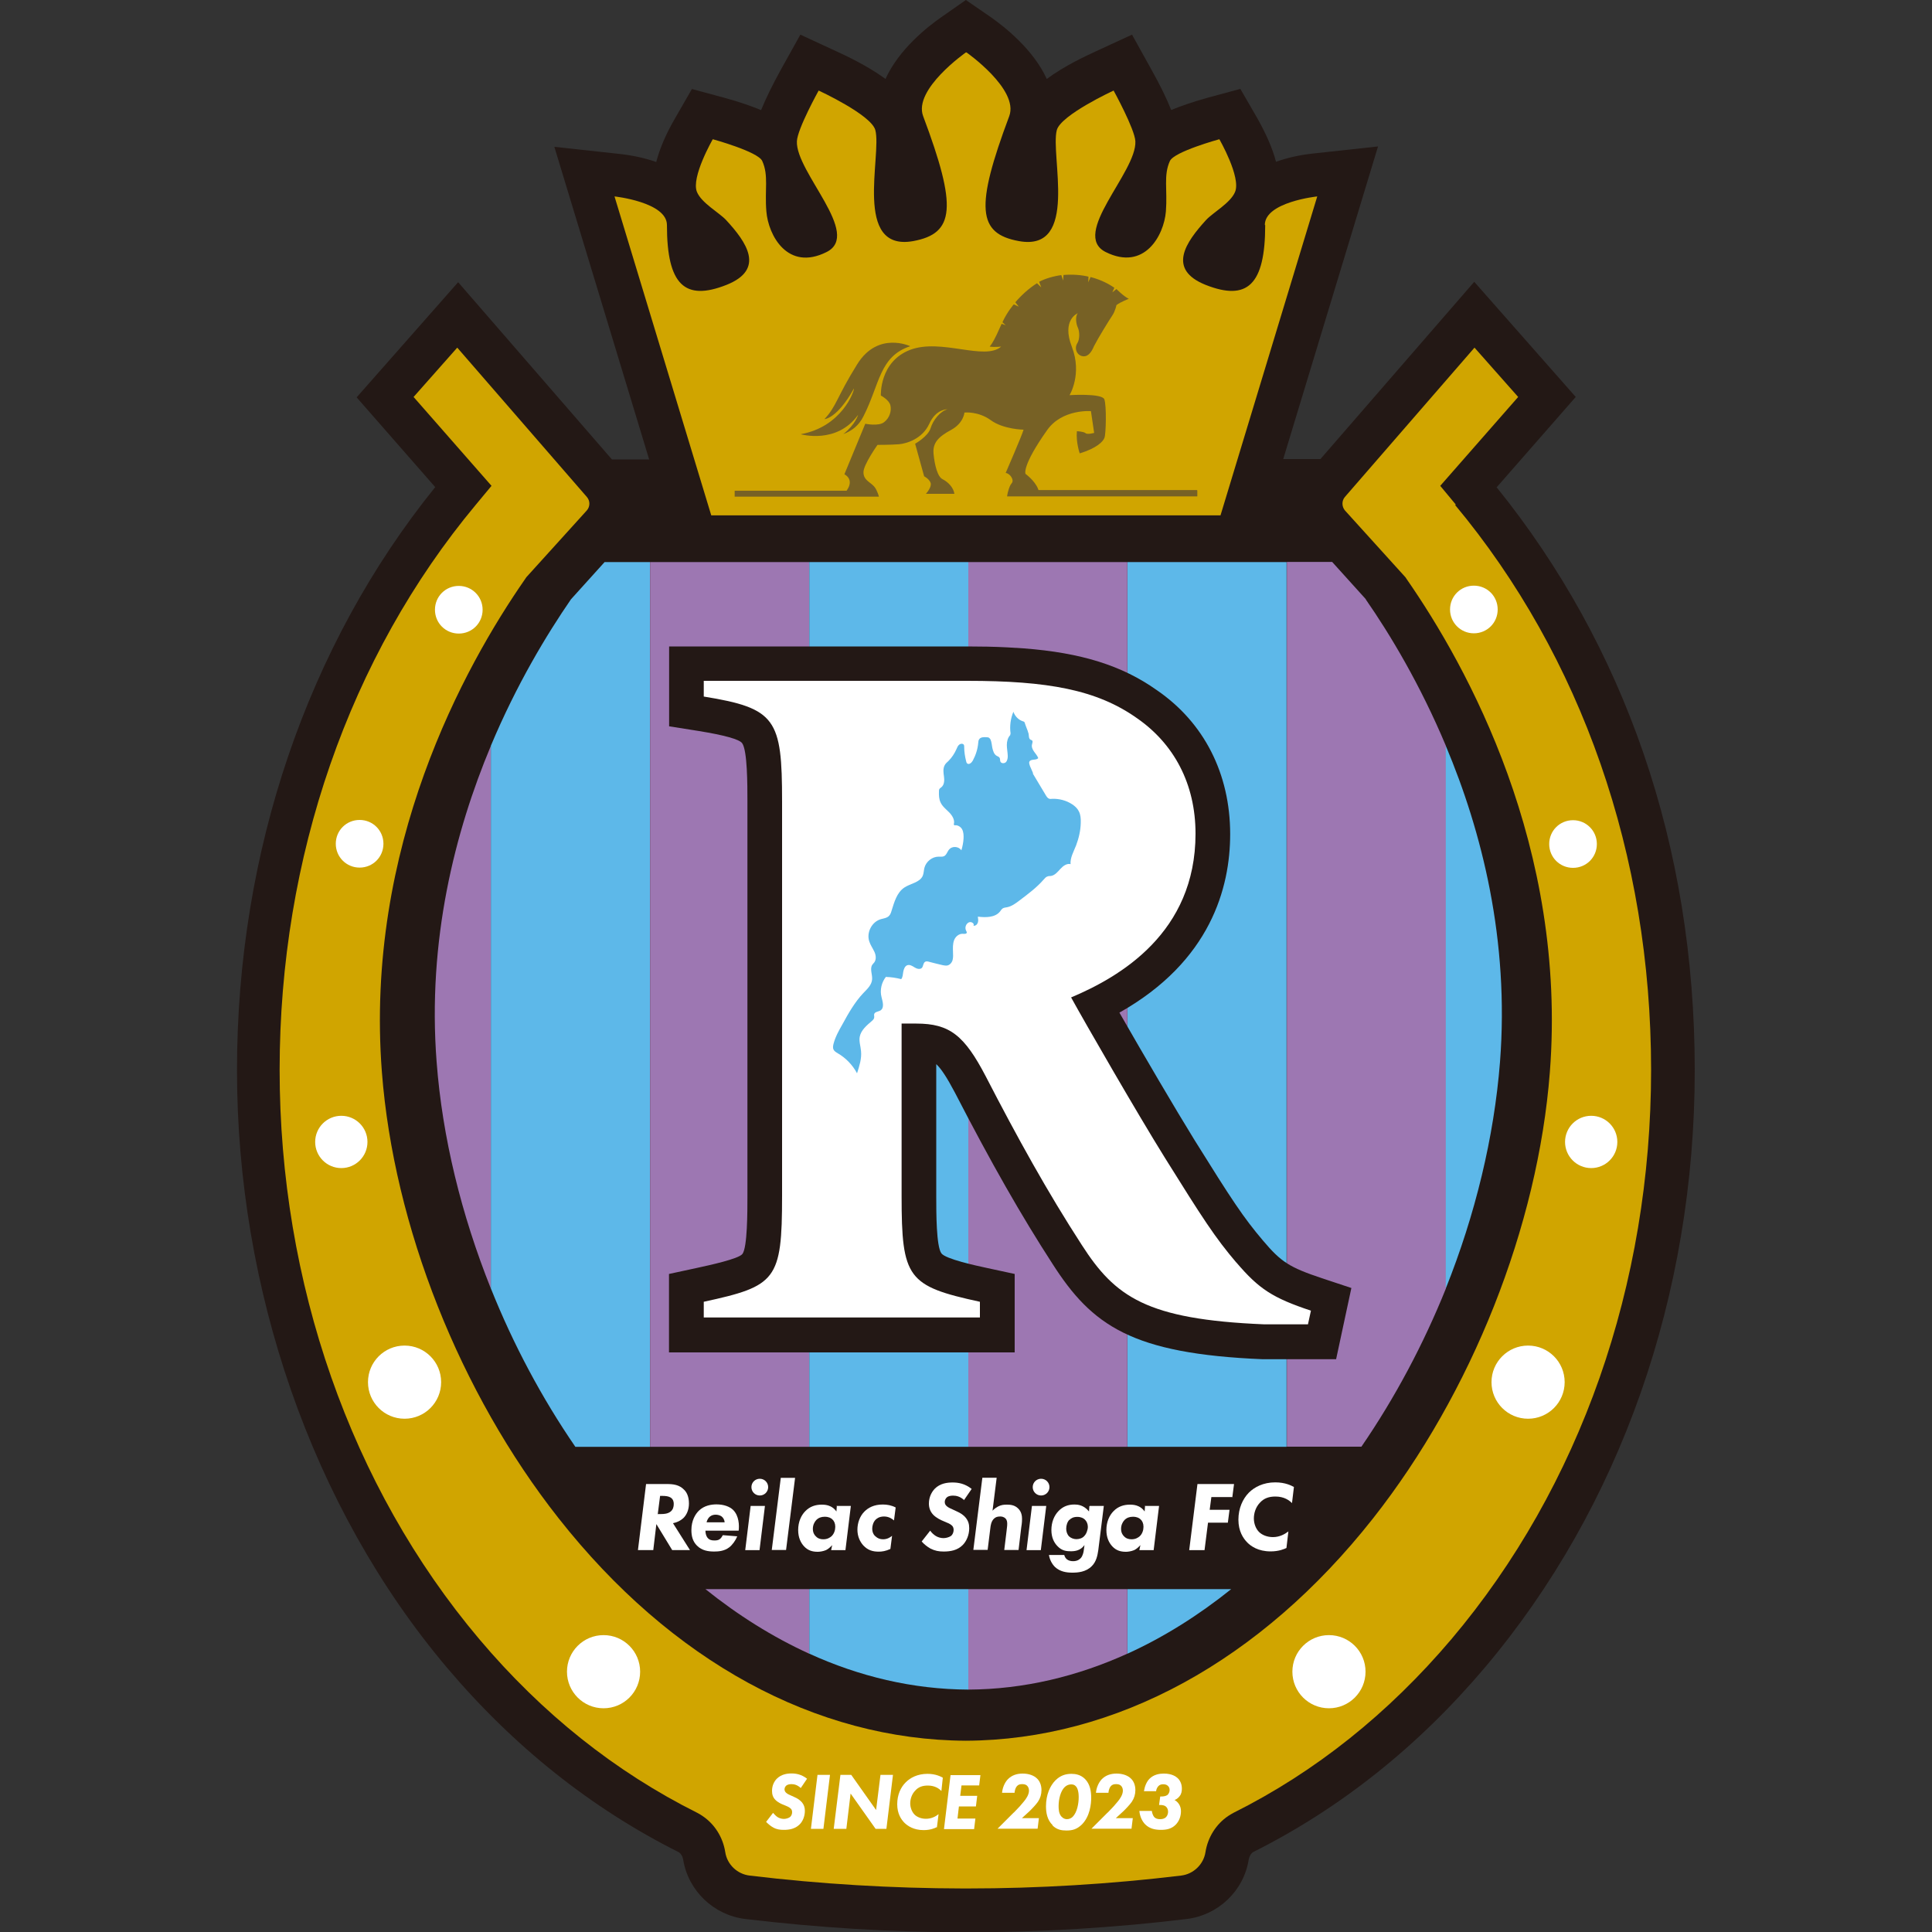 <?xml version="1.0" encoding="UTF-8"?>
<svg id="_レイヤー_1" xmlns="http://www.w3.org/2000/svg" version="1.1" viewBox="0 0 150 150">
  <rect x="0" y="0" width="150" height="150" fill="#333333" stroke="none"/>
  <!-- Generator: Adobe Illustrator 30.0.0, SVG Export Plug-In . SVG Version: 2.1.1 Build 123)  -->
  <defs>
    <style>
      .st0 {
        fill: #5db8e9;
      }

      .st1 {
        fill: #d0a500;
      }

      .st2 {
        fill: #231815;
      }

      .st3 {
        fill: #fff;
      }

      .st4 {
        fill: #9d77b2;
      }

      .st5 {
        fill: #776125;
      }
    </style>
  </defs>
  <path class="st2" d="M116.24,37.79l6.1-6.97-7.88-8.94-11.94,13.76h-2.89l7.36-24.27-5.05.55c-1.03.11-2,.33-2.87.64-.27-1.04-.78-2.19-1.47-3.41l-1.3-2.25-2.51.68c-1.11.31-2.06.63-2.86.96-.35-.89-.86-1.93-1.52-3.11l-1.52-2.74-2.84,1.31c-.84.39-2.41,1.12-3.78,2.13-1.04-2.29-3.28-4.05-4.32-4.78l-1.96-1.35-1.93,1.35c-1.04.72-3.28,2.49-4.31,4.78-.97-.71-2.24-1.43-3.78-2.13l-2.83-1.31-1.52,2.73c-.66,1.2-1.17,2.24-1.53,3.13-.79-.33-1.73-.65-2.86-.96l-2.51-.68-1.3,2.26c-.71,1.22-1.2,2.36-1.47,3.41-.87-.31-1.85-.52-2.86-.63l-5.05-.55,7.36,24.27h-2.89l-11.94-13.76-7.88,8.94,6.1,6.97c-9.92,12.28-15.39,28.33-15.39,45.27s5.78,33.93,16.29,46.37c5.18,6.13,11.23,10.95,18.02,14.35.16.11.29.32.33.56.39,2.43,2.37,4.32,4.82,4.62,5.62.67,11.34,1.03,16.98,1.03h.32c5.66,0,11.37-.35,16.98-1.03,2.45-.3,4.43-2.19,4.81-4.62.05-.24.16-.46.35-.58,6.75-3.38,12.81-8.2,17.99-14.33,10.5-12.43,16.29-28.89,16.29-46.37s-5.46-32.97-15.39-45.27l.03-.02Z"/>
  <g>
    <g>
      <path class="st4" d="M54.77,123.38c2.52,2.02,5.22,3.72,8.05,5.01v-5.01h-8.05Z"/>
      <path class="st4" d="M75.18,123.38v7.8c4.32-.02,8.47-1.03,12.35-2.79v-5.01h-12.35Z"/>
      <path class="st4" d="M33.9,82.45c.44,5.84,1.92,11.86,4.21,17.59v-42.13c-2.79,6.67-4.94,15.09-4.21,24.55Z"/>
      <rect class="st4" x="50.47" y="43.64" width="12.35" height="68.69"/>
      <rect class="st4" x="75.18" y="43.64" width="12.35" height="68.69"/>
      <path class="st4" d="M106.04,46.52l-2.61-2.89h-3.52v68.69h5.79c2.61-3.8,4.82-7.96,6.56-12.28v-42.13c-2-4.77-4.33-8.65-6.22-11.37h0Z"/>
    </g>
    <g>
      <path class="st0" d="M62.83,123.38v5.01c3.88,1.77,8.03,2.77,12.35,2.79v-7.8h-12.35Z"/>
      <path class="st0" d="M87.54,128.39c2.84-1.29,5.53-2.99,8.05-5.01h-8.05v5.01Z"/>
      <path class="st0" d="M46.94,43.64l-2.61,2.89c-1.88,2.73-4.22,6.6-6.22,11.37v42.13c1.73,4.33,3.95,8.5,6.56,12.3h5.79V43.64s-3.52,0-3.52,0Z"/>
      <rect class="st0" x="62.83" y="43.64" width="12.35" height="68.69"/>
      <rect class="st0" x="87.54" y="43.64" width="12.35" height="68.69"/>
      <path class="st0" d="M112.25,57.91v42.13c2.29-5.73,3.75-11.75,4.21-17.59.73-9.46-1.4-17.87-4.21-24.55Z"/>
    </g>
  </g>
  <g>
    <path class="st1" d="M113.04,39.19l-1.22-1.47,6.05-6.9-3.39-3.83-10.06,11.59c-.26.3-.25.75,0,1.05l4.7,5.19.1.15c4.72,6.8,12.46,20.8,11.11,38.27-.92,11.96-6.06,24.91-13.73,34.65-8.74,11.08-19.95,17.2-31.61,17.26-11.65-.06-22.87-6.17-31.61-17.26-7.68-9.74-12.81-22.69-13.73-34.65-1.35-17.46,6.39-31.47,11.11-38.27l.1-.15,4.7-5.19c.26-.3.27-.74,0-1.05l-10.06-11.59-3.39,3.83,6.05,6.9-1.22,1.47c-9.82,11.78-15.23,27.36-15.23,43.87s5.51,32.37,15.5,44.2c4.88,5.78,10.58,10.32,16.93,13.49.13.07.26.14.4.24.94.63,1.59,1.65,1.77,2.82.15.96.94,1.7,1.9,1.81,5.49.66,11.06.99,16.58,1h.32c5.52,0,11.1-.34,16.58-1,.97-.11,1.75-.87,1.9-1.81.18-1.16.83-2.19,1.77-2.82.14-.09.27-.17.4-.24,6.35-3.17,12.04-7.72,16.93-13.49,9.99-11.82,15.5-27.52,15.5-44.2s-5.41-32.09-15.23-43.87h.07Z"/>
    <g>
      <path class="st3" d="M35.62,45.49c1.02,0,1.85.82,1.85,1.85s-.82,1.85-1.85,1.85-1.85-.82-1.85-1.85.82-1.85,1.85-1.85Z"/>
      <circle class="st3" cx="26.5" cy="88.66" r="2.03"/>
      <path class="st3" d="M27.92,67.36c-1.02,0-1.85-.82-1.85-1.85s.82-1.85,1.85-1.85,1.85.82,1.85,1.85-.82,1.85-1.85,1.85Z"/>
      <path class="st3" d="M46.86,132.63c-1.57,0-2.84-1.27-2.84-2.84s1.27-2.84,2.84-2.84,2.84,1.27,2.84,2.84-1.27,2.84-2.84,2.84Z"/>
      <path class="st3" d="M122.13,63.68c1.02,0,1.85.82,1.85,1.85s-.82,1.85-1.85,1.85-1.85-.82-1.85-1.85.82-1.85,1.85-1.85Z"/>
      <circle class="st3" cx="123.54" cy="88.66" r="2.03"/>
      <path class="st3" d="M114.43,49.17c-1.02,0-1.85-.82-1.85-1.85s.82-1.85,1.85-1.85,1.85.82,1.85,1.85-.82,1.85-1.85,1.85Z"/>
      <path class="st3" d="M103.18,126.95c1.57,0,2.84,1.27,2.84,2.84s-1.27,2.84-2.84,2.84-2.84-1.27-2.84-2.84,1.27-2.84,2.84-2.84Z"/>
      <path class="st3" d="M31.41,110.15c-1.57,0-2.84-1.27-2.84-2.84s1.27-2.84,2.84-2.84,2.84,1.27,2.84,2.84-1.27,2.84-2.84,2.84Z"/>
      <path class="st3" d="M118.64,104.47c1.57,0,2.84,1.27,2.84,2.84s-1.27,2.84-2.84,2.84-2.84-1.27-2.84-2.84,1.27-2.84,2.84-2.84Z"/>
    </g>
  </g>
  <g>
    <path class="st1" d="M98.23,17.47c0,4.67-1.4,5.92-4.62,4.65-3.03-1.21-1.54-3.32.03-5.04.52-.57,1.9-1.32,2.25-2.18.48-1.14-1.22-4.09-1.22-4.09,0,0-3.51.96-3.84,1.69-.51,1.11-.18,2.24-.31,3.91-.15,1.87-1.67,4.65-4.67,3.16-2.77-1.38,2.41-6.2,2.3-8.6-.05-.96-1.69-3.94-1.69-3.94,0,0-4.09,1.89-4.41,3.07-.52,1.96,1.75,9.46-2.93,8.62-3.23-.58-3.42-2.61-.76-9.71.76-2.08-3.32-4.94-3.32-4.94h-.05s-4.09,2.86-3.32,4.94c2.66,7.08,2.46,9.12-.78,9.71-4.68.83-2.41-6.67-2.93-8.62-.32-1.19-4.4-3.07-4.4-3.07,0,0-1.65,2.97-1.69,3.94-.1,2.4,5.08,7.22,2.3,8.6-3.01,1.51-4.52-1.29-4.67-3.16-.14-1.68.19-2.79-.32-3.91-.33-.73-3.84-1.69-3.84-1.69,0,0-1.7,2.95-1.23,4.09.35.86,1.73,1.61,2.26,2.18,1.59,1.72,3.07,3.83.03,5.04-3.22,1.27-4.62.02-4.62-4.65,0-1.78-4.07-2.22-4.07-2.22l7.51,24.76h39.54l7.51-24.76s-4.07.43-4.07,2.22h.02Z"/>
    <g>
      <path class="st5" d="M92.96,38.08v.46h-14.77s.03-.24.1-.46c.06-.21.14-.43.25-.55.24-.26-.13-.78-.46-.81,0,0,1.29-2.97,1.39-3.36,0,0-1.57-.02-2.55-.74-.98-.71-2.04-.59-2.04-.59,0,0-.06.82-1.04,1.35s-1.44,1-1.36,1.85c.08.84.3,1.79.71,1.98.41.21.83.62.91,1.13h-2.21c.08-.09.47-.56.36-.86-.13-.32-.5-.5-.5-.5l-.7-2.53s1-.56,1.2-1.2c.19-.63.75-1.33,1.31-1.47,0,0-.88-.05-1.41,1.12s-1.76,1.54-2.35,1.59-1.67.05-1.67.05c0,0-1.08,1.52-1.09,2.11-.01.59.47.76.76,1.05.11.1.21.26.27.4.1.21.16.41.17.46h-11.2v-.46h8.69l.08-.13s.51-.71-.25-1.15l1.62-3.92s1.05.22,1.47-.13c.43-.33.58-.89.48-1.3-.09-.42-.74-.76-.74-.76,0,0-.13-2.63,2.28-3.55,2.41-.91,5.78.87,7.06-.25,0,0-.46.06-.89,0,.18-.21.43-.64.79-1.47.05-.1.09-.21.14-.3l.31.11-.25-.23c.36-.8.88-1.39.88-1.39l.39.18-.27-.34c.46-.54,1.05-1.08,1.68-1.48l.33.32-.16-.43c.46-.25,1.12-.44,1.72-.52l.14.42.03-.43c.72-.06,1.4,0,1.94.13l-.02.44.18-.41c.83.21,1.45.56,1.85.83l-.16.36.32-.26h0s.56.57.96.76h0s-.66.25-.96.49c0,0-.09.47-.33.82s-1.13,1.81-1.35,2.25h0s-.03.07-.05.09c-.24.58-.54.91-.97.79-.43-.13-.56-.64-.35-.97.22-.32.19-.94.06-1.22-.14-.29-.23-.87-.01-1.13,0,0-1.28.5-.46,2.61.82,2.12-.18,3.75-.18,3.75,0,0,2.51-.16,2.7.32.18.48.13,2.71.01,2.99-.1.29-.6.81-1.92,1.21,0,0-.3-.84-.22-1.72,0,0,.52.02.67.15s.67-.02.67-.02l-.25-1.69s-2.22-.18-3.39,1.46c-2,2.82-1.69,3.41-1.69,3.41,0,0,.7.51.96,1.13l.05.13h12.32v.06Z"/>
      <path class="st5" d="M62.19,33.72s2.79.79,4.43-1.51c0,0-.18.72-1.14,1.49.63-.23,1.2-.65,1.56-1.38,1.27-2.49,1.23-4.65,3.63-5.44,0,0-2.5-1.19-4.11,1.39-1.61,2.58-1.59,3.24-2.55,4.27,0,0,.97-.01,2.29-2.38.03.21-.94,2.97-4.12,3.55h.01Z"/>
    </g>
  </g>
  <g>
    <g>
      <path class="st2" d="M103.74,105.53h-5.69c-10.19-.42-13.27-2.62-16.33-7.4-2.43-3.75-4.77-7.85-7.58-13.3-.64-1.21-1.08-1.87-1.45-2.21v10.25c0,1.27,0,3.9.4,4.44.32.44,2.67.95,3.56,1.14l2.13.46v6.09h-26.84v-6.09l2.13-.46c1.06-.23,3.27-.71,3.57-1.09.39-.51.39-3.3.39-4.48v-30.65c0-1.29,0-3.96-.41-4.53-.22-.3-1.36-.62-3.4-.95l-2.27-.36v-6.2h23.15c1.07,0,2.1.02,3.09.07l1.3.08c4.45.34,7.63,1.33,10.32,3.24,3.67,2.51,5.7,6.49,5.7,11.18,0,4.14-1.51,9.87-8.6,13.86,1.85,3.23,4.37,7.53,5.83,9.89,2.89,4.64,3.79,6.01,5.32,7.81,1.41,1.67,2.06,2.08,4.57,2.92l2.29.76-1.19,5.55h0Z"/>
      <path class="st3" d="M96.01,98.05c-1.68-1.97-2.66-3.5-5.55-8.13-2.13-3.42-6.16-10.41-7.3-12.48,3.8-1.6,9.66-5.02,9.66-12.71,0-3.88-1.68-6.99-4.56-8.98-3.11-2.2-6.92-2.89-13.16-2.89h-20.46v1.22c5.62.91,6.08,1.75,6.08,8.13v30.65c0,6.54-.46,6.99-6.08,8.21v1.22h21.44v-1.22c-5.62-1.22-6.08-1.82-6.08-8.21v-13.39h1.14c2.59,0,3.73.91,5.4,4.11,2.43,4.71,4.79,8.98,7.45,13.08,2.59,4.03,5.02,5.78,14.14,6.16h3.42l.23-1.06c-2.97-.99-4.03-1.68-5.78-3.73h.02Z"/>
      <path class="st0" d="M78.46,56.94c-.08-.57,0-1.15.22-1.68.11.33.38.62.71.73.06.02.11.03.15.08.02.02.02.05.03.08.06.16.11.33.18.49.02.06.05.11.06.17.01.05.03.09.05.15.03.17,0,.41.17.48.03.01.07.02.1.05.08.07.02.18,0,.29-.06.19.03.4.15.57s.26.32.33.51c-.16.19-.56.05-.68.26-.06.1,0,.23.03.34.09.21.17.4.26.6l-.05-.03c.34.57.68,1.14,1.03,1.72.06.1.14.22.25.26.08.03.16.02.24.01.55-.02,1.11.13,1.56.43.21.14.4.31.51.54.14.26.16.58.15.88-.01.6-.15,1.2-.36,1.76-.19.49-.48.97-.43,1.49v-.03c-.31-.07-.59.15-.8.38s-.42.49-.73.54c-.08.01-.16,0-.24.03-.14.03-.24.16-.33.26-.55.63-1.23,1.13-1.89,1.63-.29.22-.59.44-.95.51-.11.02-.24.03-.33.09s-.14.15-.21.24c-.39.48-1.11.47-1.72.4.02.15.05.31,0,.46s-.19.27-.34.24c.1-.17-.17-.34-.35-.26-.23.1-.34.4-.23.63.02.06.07.11.06.17-.02.11-.19.1-.32.09-.3-.01-.57.23-.67.51s-.09.59-.08.9c.01.21.02.42-.03.62s-.21.39-.41.43c-.11.02-.23,0-.34-.02-.35-.08-.71-.17-1.05-.26-.11-.03-.24-.07-.34,0-.15.09-.13.33-.24.46-.14.15-.4.08-.57-.03s-.38-.24-.57-.17-.27.3-.31.5-.03.42-.16.58c-.39-.1-.78-.16-1.17-.17v-.03c-.36.44-.5,1.05-.36,1.59.09.36.24.83-.08,1.04-.17.1-.44.1-.49.29-.02.09.02.18,0,.27-.01.1-.1.19-.18.26-.4.34-.84.71-.94,1.22-.07.36.07.74.1,1.12.06.58-.13,1.16-.31,1.72-.34-.64-.87-1.19-1.49-1.55-.14-.08-.27-.16-.34-.3-.06-.13-.03-.29,0-.42.14-.55.42-1.05.7-1.54.47-.86.95-1.71,1.62-2.42.3-.31.65-.63.68-1.06.03-.38-.19-.81.01-1.13.05-.07.11-.13.16-.19.17-.24.13-.57,0-.84s-.3-.51-.39-.79c-.23-.68.19-1.51.88-1.72.23-.07.5-.09.66-.27.1-.1.15-.25.19-.39.21-.67.41-1.41.99-1.8.48-.32,1.2-.39,1.43-.91.08-.19.08-.41.13-.62.13-.49.6-.87,1.11-.87.14,0,.27.02.4-.03.21-.09.26-.36.42-.54.24-.27.74-.23.94.08.09-.3.15-.6.17-.92.01-.24,0-.5-.11-.71s-.38-.36-.6-.31l-.05-.07c.1-.33-.1-.67-.34-.92s-.54-.47-.68-.78c-.13-.26-.14-.57-.13-.86,0-.07,0-.13.03-.18.03-.07.11-.1.17-.16.22-.19.23-.54.19-.82s-.09-.6.05-.87c.07-.14.19-.24.3-.34.26-.26.47-.58.62-.92.06-.13.1-.26.22-.35s.3-.09.36.03c.02.05.02.11.02.17,0,.36.06.73.15,1.09.02.07.03.14.09.18.15.11.34-.07.43-.23.23-.43.38-.9.42-1.38,0-.09.02-.19.07-.27.11-.18.39-.18.6-.16.07,0,.14.01.19.06.03.03.07.07.09.11.1.22.1.46.15.68s.13.48.33.59c.08.05.18.07.23.16.05.08.02.19.06.29.07.16.33.16.44.03s.14-.33.13-.5c-.01-.27-.07-.55-.07-.82s.07-.57.26-.76"/>
    </g>
    <g>
      <path class="st3" d="M62.17,138.82c-.26-.24-.51-.3-.71-.3-.13,0-.29.02-.4.1-.09.07-.15.19-.15.3,0,.13.06.22.15.29.09.08.21.13.41.22l.24.11c.21.09.39.21.56.4.15.19.22.39.22.65,0,.44-.17.83-.42,1.07-.34.33-.78.41-1.2.41-.31,0-.56-.03-.83-.18-.21-.11-.41-.29-.56-.44l.54-.7c.09.11.23.25.35.33.13.08.31.14.49.14.15,0,.34-.05.47-.14.11-.09.17-.23.17-.39s-.07-.24-.13-.29c-.03-.03-.11-.1-.33-.19l-.24-.1c-.07-.02-.39-.16-.59-.36-.21-.21-.27-.44-.27-.71,0-.43.18-.75.38-.95.34-.33.78-.4,1.13-.4s.78.07,1.21.41l-.48.71h0Z"/>
      <path class="st3" d="M64.44,137.8l-.51,4.19h-.97l.51-4.19h.97Z"/>
      <path class="st3" d="M64.73,141.99l.52-4.19h.84l1.93,2.73.34-2.73h.97l-.51,4.19h-.84l-1.94-2.74-.33,2.74h-.98Z"/>
      <path class="st3" d="M72.73,141.86c-.14.07-.48.23-1.02.23-.79,0-1.25-.34-1.48-.56-.27-.27-.57-.72-.57-1.45s.27-1.32.67-1.71c.35-.35.91-.65,1.68-.65.65,0,1.04.22,1.19.3l-.11,1.03c-.17-.17-.49-.42-1.05-.42-.4,0-.73.1-.99.4-.26.27-.38.65-.38.98,0,.35.14.67.33.87.18.18.5.33.89.33.41,0,.75-.17.98-.36l-.13,1.04h-.01Z"/>
      <path class="st3" d="M76.02,138.62h-1.37l-.1.81h1.32l-.1.82h-1.32l-.11.94h1.39l-.1.82h-2.34l.51-4.19h2.32l-.1.82v-.02Z"/>
      <path class="st3" d="M78.71,140.73c.36-.36.6-.63.79-.87.15-.18.39-.51.39-.84,0-.17-.07-.31-.16-.39-.11-.1-.26-.11-.38-.11-.15,0-.29.03-.4.16-.1.11-.17.33-.18.51h-.97c.03-.36.18-.75.43-1.03.33-.35.75-.46,1.17-.46.5,0,.89.16,1.12.39.17.16.34.46.34.89,0,.33-.09.63-.27.9-.14.21-.46.55-.68.76l-.57.52h1.32l-.1.82h-3.11l1.25-1.25h.01Z"/>
      <path class="st3" d="M81.72,141.7c-.42-.41-.51-.97-.51-1.46,0-.91.33-1.61.73-2.01.38-.38.79-.51,1.25-.51.3,0,.71.06,1.05.4.41.41.48,1,.48,1.45,0,.49-.09,1.45-.73,2.09-.38.36-.71.46-1.19.46-.38,0-.75-.06-1.08-.39v-.02ZM83.28,141.06c.35-.35.47-1.04.47-1.53,0-.21-.02-.7-.27-.89-.08-.07-.18-.1-.32-.1-.15,0-.32.05-.48.19-.34.32-.49.96-.49,1.49,0,.19,0,.59.23.83.14.15.3.19.41.19.19,0,.33-.07.46-.19Z"/>
      <path class="st3" d="M86,140.73c.36-.36.6-.63.79-.87.15-.18.39-.51.39-.84,0-.17-.07-.31-.16-.39-.11-.1-.26-.11-.38-.11-.15,0-.29.03-.4.16-.1.11-.17.33-.18.51h-.97c.03-.36.18-.75.43-1.03.33-.35.75-.46,1.17-.46.5,0,.89.16,1.12.39.17.16.34.46.34.89,0,.33-.09.63-.27.9-.14.21-.46.55-.68.76l-.57.52h1.32l-.1.82h-3.11l1.25-1.25h.01Z"/>
      <path class="st3" d="M88.82,139.05c.05-.33.19-.71.43-.95.34-.34.79-.4,1.11-.4.64,0,.95.24,1.07.35.18.17.33.44.33.82,0,.19-.03.41-.18.59-.05.06-.16.21-.39.29.1.06.24.15.35.33.1.16.15.33.15.54,0,.38-.13.76-.4,1.04-.33.34-.73.41-1.16.41-.4,0-.86-.07-1.21-.42-.23-.23-.42-.6-.46-1.05h.97c.01.14.08.34.17.46.14.16.33.18.47.18s.33-.02.47-.17c.1-.1.15-.27.15-.41,0-.17-.07-.31-.16-.39-.15-.13-.34-.13-.48-.13h-.06l.09-.66h.07c.16,0,.34-.02.48-.11.1-.08.18-.23.18-.4s-.08-.27-.15-.33c-.08-.07-.19-.11-.35-.11-.14,0-.27.03-.38.15-.09.1-.16.25-.17.39h-.95Z"/>
    </g>
    <g>
      <path class="st3" d="M51.77,115.22c.49,0,.98.05,1.36.46.18.18.36.51.36,1.05,0,.48-.17.87-.42,1.12-.23.22-.54.36-.82.41l1.32,2.09h-1.38l-1.23-2.02-.24,2.02h-1.19l.63-5.13h1.61ZM51.05,117.55h.3c.19,0,.49-.02.7-.18.21-.16.26-.39.26-.6,0-.16-.03-.36-.24-.5-.16-.1-.38-.13-.65-.13h-.17l-.18,1.4h-.01Z"/>
      <path class="st3" d="M54.77,118.85c0,.17.05.39.14.51.15.21.35.24.54.24.13,0,.3,0,.43-.1.1-.07.19-.21.24-.31l1.12.09c-.14.34-.38.67-.63.86-.39.3-.87.32-1.17.32-.42,0-.94-.06-1.33-.46-.33-.33-.43-.74-.43-1.2,0-.75.31-1.25.59-1.52.41-.39.94-.48,1.36-.48.58,0,1.03.18,1.29.43.46.46.48,1.2.43,1.61h-2.57ZM56.26,118.18c-.01-.16-.1-.34-.23-.44s-.32-.14-.46-.14c-.27,0-.43.11-.52.21-.08.09-.16.23-.19.38h1.4Z"/>
      <path class="st3" d="M59.39,116.92l-.42,3.43h-1.11l.42-3.43h1.11ZM58.99,114.81c.36,0,.65.29.65.65s-.29.65-.65.65-.65-.29-.65-.65.29-.65.65-.65Z"/>
      <path class="st3" d="M61.73,114.74l-.7,5.6h-1.11l.7-5.6s1.11,0,1.11,0Z"/>
      <path class="st3" d="M64.95,116.92h1.11l-.42,3.43h-1.11l.08-.39c-.13.15-.3.3-.48.39-.24.1-.5.13-.64.13-.42,0-.76-.1-1.06-.42-.25-.27-.46-.67-.46-1.27,0-.63.23-1.14.56-1.47.35-.36.79-.5,1.27-.5.21,0,.44.02.67.13.13.06.32.18.47.4l.03-.41h-.02ZM63.37,118.02c-.15.16-.26.4-.26.68s.11.47.23.58c.16.17.36.23.58.23.32,0,.51-.13.63-.23.21-.19.3-.48.3-.74s-.09-.46-.24-.59c-.1-.09-.27-.19-.58-.19-.27,0-.48.08-.65.25h0Z"/>
      <path class="st3" d="M69.4,118.04c-.09-.08-.36-.3-.76-.3s-.59.18-.67.26c-.17.18-.25.46-.25.68,0,.27.1.48.25.6.17.16.36.23.59.23.3,0,.54-.13.7-.27l-.13,1.02c-.36.17-.66.21-.9.21-.46,0-.84-.1-1.2-.48-.27-.3-.46-.71-.46-1.23s.19-1.05.54-1.4c.3-.3.74-.55,1.43-.55.34,0,.67.06,1,.23l-.13,1h-.01Z"/>
      <path class="st3" d="M74.87,116.48c-.32-.3-.63-.36-.87-.36-.15,0-.35.02-.48.13-.1.08-.17.23-.17.36,0,.16.07.26.17.34.1.09.25.16.5.27l.3.14c.24.11.48.25.67.49.18.23.26.47.26.8,0,.54-.22,1.02-.51,1.31-.41.41-.95.5-1.47.5-.38,0-.67-.05-1.03-.23-.25-.14-.5-.34-.68-.55l.66-.84c.1.15.27.31.43.41.16.1.38.17.6.17.18,0,.42-.06.57-.16.14-.1.22-.29.22-.48s-.08-.3-.15-.35c-.03-.03-.14-.13-.41-.23l-.3-.13c-.08-.03-.48-.21-.72-.46s-.34-.55-.34-.87c0-.52.22-.91.46-1.16.41-.41.95-.48,1.38-.48s.95.08,1.48.5l-.59.86h.01Z"/>
      <path class="st3" d="M77.38,114.74l-.32,2.55c.15-.16.31-.26.42-.32.25-.13.44-.15.7-.15.27,0,.6.03.87.3.27.26.3.6.3.81,0,.11,0,.29-.06.65l-.21,1.76h-1.11l.18-1.48c.05-.35.05-.5.05-.56,0-.13-.02-.3-.14-.41-.13-.13-.3-.15-.39-.15-.21,0-.36.03-.51.18-.21.21-.25.54-.27.72l-.21,1.69h-1.11l.7-5.6h1.11,0Z"/>
      <path class="st3" d="M81.23,116.92l-.42,3.43h-1.11l.42-3.43h1.11ZM80.83,114.81c.36,0,.65.29.65.65s-.29.65-.65.65-.65-.29-.65-.65.29-.65.65-.65Z"/>
      <path class="st3" d="M84.59,116.92h1.11l-.43,3.44c-.06.4-.15.89-.51,1.24-.46.46-1.09.5-1.51.5-.46,0-.95-.08-1.33-.43-.24-.23-.42-.57-.48-.94h1.19c.03.13.1.25.21.34.13.1.3.14.48.14.34,0,.52-.16.6-.25.14-.16.21-.43.23-.64l.05-.36c-.31.43-.74.48-1.05.48-.34,0-.71-.03-1.06-.41-.24-.25-.46-.64-.46-1.24s.21-1.12.56-1.48c.33-.34.73-.5,1.23-.5.24,0,.72.03,1.13.54l.03-.41h.02ZM83.03,117.99c-.16.16-.25.43-.25.7,0,.22.08.46.23.6.14.13.36.21.56.21.21,0,.46-.07.6-.23.17-.16.29-.48.29-.73,0-.22-.09-.43-.23-.56-.1-.1-.29-.21-.59-.21s-.5.11-.6.23h0Z"/>
      <path class="st3" d="M88.88,116.92h1.11l-.42,3.43h-1.11l.08-.39c-.13.15-.3.3-.48.39-.24.1-.5.13-.64.13-.42,0-.76-.1-1.06-.42-.25-.27-.46-.67-.46-1.27,0-.63.23-1.14.56-1.47.35-.36.79-.5,1.27-.5.21,0,.44.02.67.13.13.06.32.18.47.4l.03-.41h-.02ZM87.3,118.02c-.15.16-.26.4-.26.68s.11.47.23.58c.16.17.36.23.58.23.32,0,.51-.13.63-.23.21-.19.3-.48.3-.74s-.09-.46-.24-.59c-.1-.09-.27-.19-.58-.19-.27,0-.48.08-.65.25h0Z"/>
      <path class="st3" d="M95.72,116.23h-1.67l-.13.99h1.54l-.13,1h-1.54l-.27,2.13h-1.19l.64-5.13h2.84l-.13,1h.02Z"/>
      <path class="st3" d="M99.89,120.18c-.17.08-.58.27-1.24.27-.97,0-1.53-.41-1.8-.68-.33-.33-.7-.89-.7-1.78s.34-1.62.81-2.1c.43-.43,1.12-.8,2.05-.8.79,0,1.27.26,1.45.36l-.15,1.25c-.21-.21-.6-.51-1.29-.51-.49,0-.89.13-1.21.49-.32.34-.46.8-.46,1.21,0,.43.17.82.4,1.05s.62.4,1.08.4c.51,0,.91-.22,1.2-.44,0,0-.15,1.28-.15,1.28Z"/>
    </g>
  </g>
</svg>